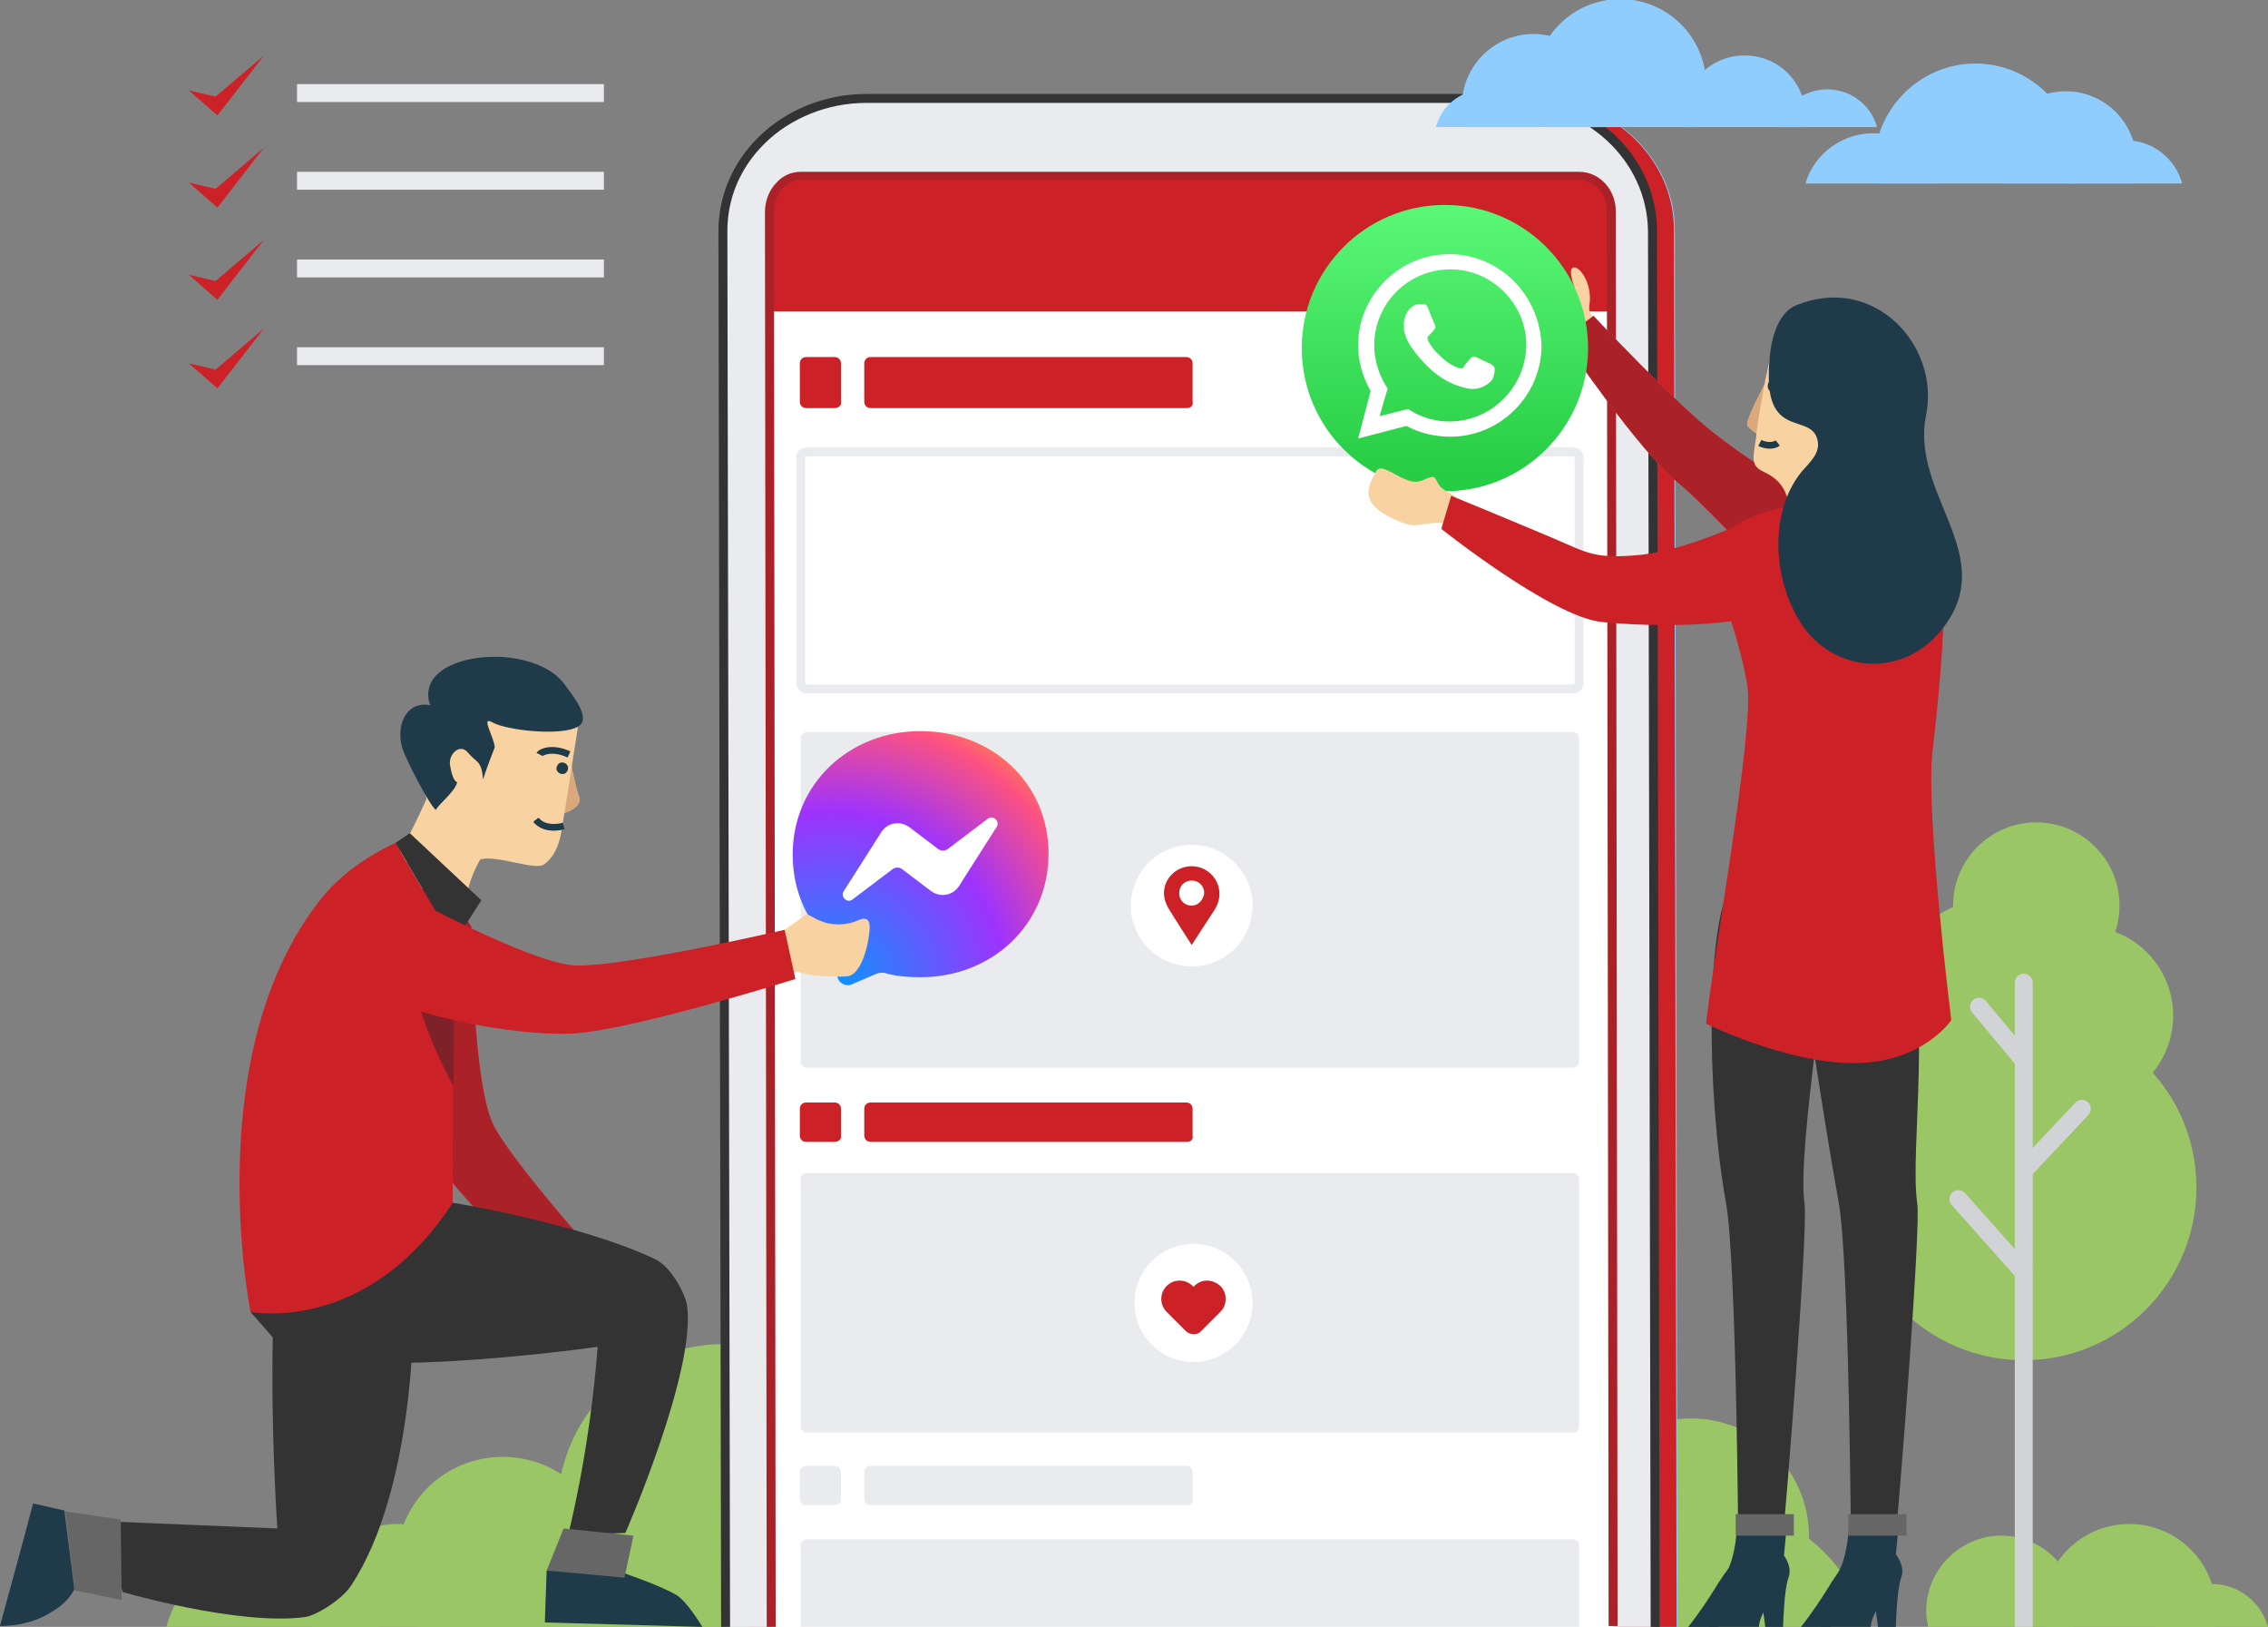 <?xml version="1.0" encoding="utf-8"?>
<!-- Generator: Adobe Illustrator 22.0.1, SVG Export Plug-In . SVG Version: 6.00 Build 0)  -->
<svg version="1.1" id="OBJECTS" xmlns="http://www.w3.org/2000/svg" xmlns:xlink="http://www.w3.org/1999/xlink" x="0px" y="0px"
	 viewBox="0 0 253.5 181.8" style="enable-background:new 0 0 253.5 181.8;" xml:space="preserve">
<rect x="0" y="0" width="253.5" height="181.8" fill="#808080" stroke="none"/>
<style type="text/css">
	.st0{fill:#9BC666;}
	.st1{fill:none;stroke:#D2D3D6;stroke-width:2;stroke-linecap:round;stroke-miterlimit:10;}
	.st2{fill:#8FCDFF;}
	.st3{fill:#CD2128;}
	.st4{fill:#E9EBEE;}
	.st5{fill:#333333;}
	.st6{fill:#FFFFFF;}
	.st7{fill:none;stroke:#E9EBEE;stroke-miterlimit:10;}
	.st8{fill:#AA2128;}
	.st9{fill:#F8D2A1;}
	.st10{fill:#E9526A;}
	.st11{fill:url(#SVGID_1_);}
	.st12{fill:#DBA87B;}
	.st13{fill:#1F3A49;}
	.st14{fill:none;stroke:#1F3A49;stroke-width:0.75;stroke-miterlimit:10;}
	.st15{fill:#666666;}
	.st16{fill:url(#bubble_2_);}
	.st17{fill:#7F2128;}
</style>
<g>
	<g>
		<g>
			<g>
				<g>
					<path class="st0" d="M231.9,181.8c0.1-0.6,0.2-1.2,0.2-1.8c0-4.6-3.8-8.4-8.4-8.4s-8.4,3.8-8.4,8.4c0,0.6,0.1,1.2,0.2,1.8
						H231.9z"/>
					<g>
						<g>
							<path class="st0" d="M253.5,181.8c-0.8-2.8-3.3-4.8-6.3-4.8s-5.6,2-6.3,4.8H253.5z"/>
							<path class="st0" d="M247.5,181.8c0.1-0.6,0.2-1.2,0.2-1.8c0-5.4-4.4-9.7-9.7-9.7c-5.4,0-9.7,4.4-9.7,9.7
								c0,0.6,0.1,1.2,0.2,1.8H247.5z"/>
						</g>
					</g>
				</g>
				<g>
					<g>
						<path class="st0" d="M94,181.8c7.2-7.3,7.2-19,0-26.2s-19-7.2-26.3,0c-7.2,7.2-7.2,19,0,26.2H94z"/>
						<path class="st0" d="M110.3,181.8c0.3-1.1,0.5-2.3,0.5-3.6c0-7.9-6.4-14.3-14.3-14.3s-14.3,6.4-14.3,14.3
							c0,1.2,0.2,2.4,0.5,3.6H110.3z"/>
						<path class="st0" d="M122,181.8c-0.4-5.9-5.3-10.6-11.3-10.6s-10.9,4.7-11.3,10.6H122z"/>
						<path class="st0" d="M87.8,181.8c-0.8-6.3-6.2-11.2-12.8-11.2c-6.5,0-11.9,4.9-12.8,11.2H87.8z"/>
					</g>
				</g>
				<g>
					<g>
						<path class="st0" d="M157.4,181.8h26.1c3.4-3.4,5.6-8.1,5.6-13.3c0-10.3-8.3-18.6-18.6-18.6s-18.6,8.3-18.6,18.6
							C151.8,173.7,153.9,178.4,157.4,181.8z"/>
						<path class="st0" d="M208.7,181.8c-2.1-8-9.4-13.8-18-13.8s-15.9,5.9-18,13.8H208.7z"/>
						<path class="st0" d="M180.6,181.8h16.8c2.9-2.4,4.8-6.1,4.8-10.1c0-7.3-5.9-13.2-13.2-13.2s-13.2,5.9-13.2,13.2
							C175.9,175.7,177.7,179.4,180.6,181.8z"/>
						<path class="st0" d="M168.8,181.8c0-0.2,0-0.3,0-0.5c0-10.7-8.6-19.3-19.3-19.3s-19.3,8.6-19.3,19.3c0,0.2,0,0.3,0,0.5H168.8z
							"/>
						<path class="st0" d="M168.6,181.8c2.4-2.7,3.9-6.2,3.9-10.1c0-8.4-6.8-15.2-15.2-15.2s-15.2,6.8-15.2,15.2
							c0,3.9,1.5,7.4,3.9,10.1H168.6z"/>
						<path class="st0" d="M194.2,181.8c-2.6-6.3-8.8-10.7-16-10.7s-13.4,4.4-16,10.7H194.2z"/>
					</g>
				</g>
				<g>
					<g>
						<path class="st0" d="M65.7,181.8c1.5-2,2.4-4.5,2.4-7.1c0-6.6-5.3-11.9-11.9-11.9s-11.9,5.3-11.9,11.9c0,2.7,0.9,5.2,2.4,7.1
							H65.7z"/>
						<path class="st0" d="M80.2,181.8c-1.8-4.4-6-7.5-11-7.5s-9.3,3.1-11,7.5H80.2z"/>
						<path class="st0" d="M42.4,181.8c-1.4-5.2-6.2-9.1-11.9-9.1s-10.5,3.8-11.9,9.1H42.4z"/>
						<path class="st0" d="M53.9,181.8c0.1-0.6,0.2-1.2,0.2-1.8c0-5.4-4.4-9.7-9.7-9.7c-5.4,0-9.7,4.4-9.7,9.7
							c0,0.6,0.1,1.2,0.2,1.8H53.9z"/>
						<path class="st0" d="M70.7,181.8c-1.9-3.3-5.5-5.5-9.6-5.5s-7.6,2.2-9.6,5.5H70.7z"/>
					</g>
				</g>
				<g>
					<g>
						<ellipse class="st0" cx="222.9" cy="111.9" rx="11.5" ry="11.5"/>
						<ellipse class="st0" cx="227.6" cy="101.2" rx="9.3" ry="9.3"/>
						<circle class="st0" cx="226.2" cy="132.7" r="19.3"/>
						<circle class="st0" cx="232.9" cy="113.5" r="10"/>
					</g>
					<g>
						<line class="st1" x1="226.2" y1="109.8" x2="226.2" y2="181.8"/>
						<line class="st1" x1="218.9" y1="134" x2="226.2" y2="142.2"/>
						<line class="st1" x1="221.2" y1="112.5" x2="226.2" y2="118.5"/>
						<line class="st1" x1="232.7" y1="123.9" x2="226.3" y2="130.7"/>
					</g>
				</g>
			</g>
			<g>
				<path class="st2" d="M187.2,25.7c0-8.2-7.2-14.8-16.1-14.8H99.3c-8.9,0-16,6.6-16,14.8l0.3,156.1h103.9L187.2,25.7z"/>
				<path class="st3" d="M187.4,181.8l-0.3-156.1c0-8.2-7.2-14.8-16.1-14.8H99.3c-8.9,0-16,6.6-16,14.8l0.3,156.1H187.4z"/>
				<path class="st4" d="M184.9,181.8l-0.3-156.1c0-8.2-7.2-14.8-16.1-14.8H96.8c-8.9,0-16,6.6-16,14.8l0.3,156.1H184.9z"/>
				<path class="st5" d="M81.6,181.8l-0.3-156c0-3.6,1.4-7,4.1-9.7c2.9-2.9,7.1-4.6,11.4-4.6h71.8c8.6,0,15.5,6.4,15.6,14.3l0.3,156
					h1l-0.3-156c0-8.5-7.4-15.3-16.6-15.3H96.8c-4.6,0-9,1.8-12.1,4.9c-2.8,2.8-4.4,6.5-4.4,10.4l0.3,156H81.6z"/>
				<path class="st6" d="M86.3,181.8h94c0-0.2,0-0.3,0-0.5l-0.2-157.7c0-2.2-1.6-3.9-3.6-3.9h-87c-2,0-3.6,1.8-3.6,3.9l0.2,157.7
					C86.2,181.5,86.2,181.6,86.3,181.8z"/>
				<path class="st3" d="M180.1,34.8V23.6c0-2.2-1.6-3.9-3.6-3.9h-87c-2,0-3.6,1.8-3.6,3.9v11.2H180.1z"/>
				<path class="st6" d="M86.3,181.8h94c0-0.2,0-0.3,0-0.5l-0.2-128.9H86l0.2,128.9C86.2,181.5,86.2,181.6,86.3,181.8z"/>
				<g>
					<path id="XMLID_66_" class="st3" d="M132.7,45.6H97.3c-0.4,0-0.7-0.3-0.7-0.7v-4.3c0-0.4,0.3-0.7,0.7-0.7h35.3
						c0.4,0,0.7,0.3,0.7,0.7v4.3C133.4,45.3,133.1,45.6,132.7,45.6z"/>
					<path id="XMLID_64_" class="st7" d="M90.2,50.5h85.6c0.4,0,0.7,0.3,0.7,0.7v25.1c0,0.4-0.3,0.7-0.7,0.7H90.2
						c-0.4,0-0.7-0.3-0.7-0.7V51.2C89.4,50.8,89.8,50.5,90.2,50.5z"/>
					<path id="XMLID_55_" class="st3" d="M93.3,45.6h-3.2c-0.4,0-0.7-0.3-0.7-0.7v-4.3c0-0.4,0.3-0.7,0.7-0.7h3.2
						c0.4,0,0.7,0.3,0.7,0.7v4.3C94.1,45.3,93.7,45.6,93.3,45.6z"/>
				</g>
				<g>
					<path id="XMLID_79_" class="st4" d="M90.2,81.8h85.6c0.4,0,0.7,0.3,0.7,0.7v36.1c0,0.4-0.3,0.7-0.7,0.7H90.2
						c-0.4,0-0.7-0.3-0.7-0.7v-36C89.4,82.2,89.8,81.8,90.2,81.8z"/>
					<g id="XMLID_611_">
						<circle id="XMLID_683_" class="st6" cx="133.2" cy="101.2" r="6.8"/>
						<path id="XMLID_674_" class="st3" d="M133,96.8c-1.6,0.1-2.9,1.4-2.9,3c0,0.6,0.2,1.2,0.5,1.7c0.6,1,2.6,4.1,2.6,4.1
							s2-3.1,2.6-4c0.3-0.5,0.5-1.1,0.5-1.7C136.3,98.1,134.8,96.7,133,96.8z M133.2,101.2c-0.8,0-1.4-0.6-1.4-1.4s0.6-1.4,1.4-1.4
							c0.8,0,1.4,0.6,1.4,1.4C134.5,100.6,133.9,101.2,133.2,101.2z"/>
					</g>
					<path id="XMLID_2_" class="st3" d="M132.7,127.6H97.3c-0.4,0-0.7-0.3-0.7-0.7v-3c0-0.4,0.3-0.7,0.7-0.7h35.3
						c0.4,0,0.7,0.3,0.7,0.7v3C133.4,127.3,133.1,127.6,132.7,127.6z"/>
					<path id="XMLID_1_" class="st3" d="M93.3,127.6h-3.2c-0.4,0-0.7-0.3-0.7-0.7v-3c0-0.4,0.3-0.7,0.7-0.7h3.2
						c0.4,0,0.7,0.3,0.7,0.7v3C94.1,127.3,93.7,127.6,93.3,127.6z"/>
				</g>
				<g>
					<path id="XMLID_94_" class="st4" d="M132.7,168.2H97.3c-0.4,0-0.7-0.3-0.7-0.7v-3c0-0.4,0.3-0.7,0.7-0.7h35.3
						c0.4,0,0.7,0.3,0.7,0.7v3C133.4,167.8,133.1,168.2,132.7,168.2z"/>
					<path id="XMLID_93_" class="st4" d="M93.3,168.2h-3.2c-0.4,0-0.7-0.3-0.7-0.7v-3c0-0.4,0.3-0.7,0.7-0.7h3.2
						c0.4,0,0.7,0.3,0.7,0.7v3C94.1,167.8,93.7,168.2,93.3,168.2z"/>
					<path id="XMLID_92_" class="st4" d="M90.2,131.1h85.6c0.4,0,0.7,0.3,0.7,0.7v27.6c0,0.4-0.3,0.7-0.7,0.7H90.2
						c-0.4,0-0.7-0.3-0.7-0.7v-27.6C89.4,131.4,89.8,131.1,90.2,131.1z"/>
					<g id="XMLID_705_">
						<g id="XMLID_1585_">
							<ellipse id="XMLID_1731_" class="st6" cx="133.4" cy="145.6" rx="6.6" ry="6.6"/>
						</g>
						<path id="XMLID_595_" class="st3" d="M136.4,143.7L136.4,143.7C136.4,143.7,136.4,143.6,136.4,143.7c-0.9-0.8-2.1-0.8-2.9,0
							l-0.1,0.1l-0.1-0.1c-0.8-0.8-2.1-0.8-2.9,0l0,0c-0.8,0.8-0.8,2.1,0,2.9l2.2,2.2c0.5,0.4,1.2,0.4,1.6,0l2.2-2.2
							C137.2,145.8,137.2,144.5,136.4,143.7z"/>
					</g>
					<path class="st4" d="M176.5,181.8v-9.1c0-0.4-0.3-0.7-0.7-0.7H90.2c-0.4,0-0.7,0.3-0.7,0.7v9.1H176.5z"/>
				</g>
				<path class="st8" d="M180.6,23.6c0-2.4-1.8-4.4-4.1-4.4h-87c-1,0-2,0.4-2.7,1.2c-0.8,0.8-1.3,2-1.3,3.3l0.2,158.2h1L86.5,23.6
					c0-1,0.4-1.9,1-2.6c0.6-0.6,1.3-0.9,2-0.9h87c1.7,0,3.1,1.5,3.1,3.4l0.2,158.2h1L180.6,23.6z"/>
				<path class="st8" d="M47.2-15.1"/>
			</g>
			<g>
				<g>
					<path class="st9" d="M178.3,36c0,0-0.6-0.9-0.7-1.6c-0.1-0.7,0.2-1.2-0.2-1.4c-0.8-0.3-1.5,0-2.4-1.2c-0.8-1.1-1.3-3-2.2-2.5
						c-0.8,0.5-2,1-2.2,2.3s1.6,4,2.4,4.6c0.8,0.5,2.5,0.9,3.1,2C176.7,39.3,178.3,36,178.3,36z"/>
					<path class="st10" d="M205.1,56.9c0,0,2.2,1.3,2.1,4.1c-0.1,2.8-1.1,5-5.1,4.8c-3.9-0.2-10.2-8.3-14.6-11.9
						c-4.4-3.6-12.8-16-12.8-16l3.4-2.6c0,0,9.4,10,13.6,13.2C198.1,53.5,205.1,56.9,205.1,56.9z"/>
					<path class="st8" d="M205.1,56.9c0,0,2.2,1.3,2.1,4.1c-0.1,2.8-1.1,5-5.1,4.8c-3.9-0.2-10.2-8.3-14.6-11.9
						c-4.4-3.6-12.8-16-12.8-16l3.4-2.6c0,0,9.4,10,13.6,13.2C198.1,53.5,205.1,56.9,205.1,56.9z"/>
					<path class="st9" d="M177.6,34.4c0.5-2.4-0.8-4.3-1.5-4.5c-0.9-0.2-0.4,1.4-0.1,2.3c0.4,1.3-0.7,3.3-0.7,3.3
						S177.4,35.2,177.6,34.4z"/>
				</g>
				<g id="XMLID_54_">
					<g>
						
							<linearGradient id="SVGID_1_" gradientUnits="userSpaceOnUse" x1="161.5" y1="131.37" x2="161.5" y2="163.436" gradientTransform="matrix(1 0 0 -1 0 184)">
							<stop  offset="0" style="stop-color:#27CD44"/>
							<stop  offset="1" style="stop-color:#5FFB7C"/>
						</linearGradient>
						<circle class="st11" cx="161.5" cy="38.9" r="16"/>
						<g>
							<g id="WA_Logo_2_">
								<g>
									<path class="st6" d="M169.2,31.4c-1.9-1.9-4.5-3-7.2-3c-5.6,0-10.2,4.6-10.2,10.2c0,1.8,0.5,3.5,1.4,5.1l-1.4,5.3l5.4-1.4
										c1.5,0.8,3.2,1.2,4.9,1.2l0,0l0,0c5.6,0,10.2-4.6,10.2-10.2C172.2,35.9,171.1,33.3,169.2,31.4z M162,47.1L162,47.1
										c-1.5,0-3-0.4-4.3-1.2l-0.3-0.2l-3.2,0.8l0.9-3.1l-0.2-0.3c-0.8-1.3-1.3-2.9-1.3-4.5c0-4.7,3.8-8.5,8.5-8.5
										c2.3,0,4.4,0.9,6,2.5c1.6,1.6,2.5,3.7,2.5,6C170.5,43.3,166.7,47.1,162,47.1z M166.7,40.7c-0.3-0.1-1.5-0.7-1.7-0.8
										s-0.4-0.1-0.6,0.1s-0.7,0.8-0.8,1s-0.3,0.2-0.6,0.1c-0.3-0.1-1.1-0.4-2-1.3c-0.8-0.7-1.3-1.5-1.4-1.8s0-0.4,0.1-0.5
										s0.3-0.3,0.4-0.4c0.1-0.1,0.2-0.3,0.3-0.4c0.1-0.2,0-0.3,0-0.4c-0.1-0.1-0.6-1.4-0.8-1.9S159.2,34,159,34
										c-0.1,0-0.3,0-0.5,0s-0.4,0.1-0.7,0.3s-0.9,0.9-0.9,2.1c0,1.3,0.9,2.5,1,2.6s1.8,2.7,4.3,3.8c0.6,0.3,1.1,0.4,1.4,0.5
										c0.6,0.2,1.2,0.2,1.6,0.1c0.5-0.1,1.5-0.6,1.7-1.2c0.2-0.6,0.2-1.1,0.1-1.2S166.9,40.9,166.7,40.7z"/>
								</g>
							</g>
						</g>
					</g>
				</g>
				<path class="st9" d="M162.6,55.4c0,0-1.1-0.5-1.6-1c-0.5-0.6-0.5-1.2-1-1.1c-0.9,0.2-1.4,0.9-2.8,0.3c-1.4-0.5-2.9-1.9-3.4-0.9
					c-0.5,0.9-1.2,2.1-0.6,3.3c0.6,1.3,3.8,2.7,4.8,2.7s2.8-0.6,4,0S162.6,55.4,162.6,55.4z"/>
				<path class="st5" d="M204.4,103.4c0.5,1.2-3.6,25.1-2.7,31.1c0.4,2.8-2,33.5-2.6,39.2h-4.8c0,0-0.2-33.1-1.4-39.4
					c-2.2-12.3-2.3-31.9,0.9-35.9C195.8,96.1,204.4,103.4,204.4,103.4z"/>
				<path class="st5" d="M212.6,100.3c3.6,12.2,0.8,28.2,1.7,34.2c0.4,2.8-2,33.5-2.6,39.2h-4.8c0,0-0.2-33.1-1.4-39.4
					c-2.2-12.3-4.7-30-4.7-30L212.6,100.3z"/>
				<path class="st3" d="M202.4,56.1c0,0-6.2,0.8-8.8,2.9c-3.2,2.5,1.6,4.8-1.1,7.6c0,0,2,5.1,2.8,10s-3.9,30.7-4.6,37.8
					c0,0,8.9,4.4,16.5,4.4c7.7,0,10.9-4.8,10.9-4.8s-2.9-23.2-2.1-30c0.8-6.9,1.8-17.5,1-21.6s-6.4-4.7-6.4-4.7L202.4,56.1z"/>
				<path class="st9" d="M197.2,43c0,0-2.1,4-1.9,4.5c0.2,0.5,1.9,1.5,1.9,1.5V43z"/>
				<path class="st12" d="M197.2,43c0,0-2.1,4-1.9,4.5c0.2,0.5,1.9,1.5,1.9,1.5V43z"/>
				<path class="st9" d="M198,39c-0.1,0.8-0.4,2.2-0.8,4c-0.3,1.7-0.7,3.7-0.9,5.7c-0.2,1.9-0.8,3.2,0.6,3.9
					c0.7,0.4,2.9,1.1,3.1,4.4c0.2,3.2,8.4,2.5,8.8-3.4c0.2-3.9-5.5-12.2-5.5-12.2L198,39z"/>
				<path class="st3" d="M195.1,58.3c0,0,2.5-0.1,4,2.3c1.5,2.4,2.5,5.5-0.9,7.5s-13.5,2-19.2,1.4c-5.6-0.6-17.9-10.4-17.9-10.4
					l1.1-3.7c0,0,7.3,3,11.3,4.7s4.7,2.4,9.9,1.9C188.7,61.4,195.1,58.3,195.1,58.3z"/>
				<path class="st13" d="M197.6,43c-0.1,0.4,0.2,0.8,0.6,0.9c0.4,0.1,0.8-0.2,0.9-0.6c0.1-0.4-0.2-0.8-0.6-0.9
					C198.1,42.3,197.6,42.6,197.6,43z"/>
				<path class="st14" d="M198.7,49.5c-0.5,0.4-1.4,0.3-2,0"/>
				<path class="st14" d="M201.9,40.6c-0.6-0.1-1.3-0.2-2-0.1c-0.7,0.1-1.3,0.4-1.7,1"/>
				<path class="st13" d="M200.8,34.1c-2,0.8-3.1,3.6-3.1,8c0,6.7,4.6,4.2,5.4,6.9c0.5,1.6-0.8,2.6-1.8,3.8
					c-3.5,4.4-3.1,11.5-0.4,16.2c3.4,6.1,11.5,7.1,16.1,1.4c6.7-8.3-3.6-15.1-1.7-24.1C216.8,38.5,209.4,30.6,200.8,34.1z"/>
				<g>
					<path class="st13" d="M210.9,175.6c0,0-1,4.1-1.4,4.8c-0.4,0.8-0.4,1.4-0.4,1.4h-5.6c0,0,2.1-4.1,3.4-4.9
						C208.3,176,210.9,175.6,210.9,175.6z"/>
					<path class="st13" d="M211.9,173.7c0,0,1.1,1.3,0.6,2.6s-0.6,5.5-0.6,5.5h-2c0,0-0.4-3.9-0.9-4c-0.5-0.2-4.4,4-4.4,4h-3.3
						c0,0,1.3-1.6,2.8-4c1.8-3,3-4,3-4C209.1,173.7,211.9,173.7,211.9,173.7z"/>
					<path class="st13" d="M210.9,175.6l1-1.8l0.4-4.2c0,0-2.6,0.4-3.5,0.4c-0.5,0-2.1,0-2.1,0s-0.1,4.1-1.4,6L210.9,175.6z"/>
				</g>
				<g>
					<path class="st13" d="M198.4,175.6c0,0-1,4.1-1.4,4.8c-0.4,0.8-0.4,1.4-0.4,1.4H191c0,0,2.1-4.1,3.4-4.9
						C195.7,176,198.4,175.6,198.4,175.6z"/>
					<path class="st13" d="M199.3,173.7c0,0,1.1,1.3,0.6,2.6s-0.6,5.5-0.6,5.5h-2c0,0-0.4-3.9-0.9-4c-0.5-0.2-4.4,4-4.4,4h-3.3
						c0,0,1.3-1.6,2.8-4c1.8-3,3-4,3-4C196.6,173.7,199.3,173.7,199.3,173.7z"/>
					<path class="st13" d="M198.4,175.6l1-1.8l0.4-4.2c0,0-2.6,0.4-3.5,0.4c-0.5,0-2.1,0-2.1,0s-0.1,4.1-1.4,6L198.4,175.6z"/>
				</g>
				<rect x="194" y="169.2" class="st15" width="6.5" height="2.4"/>
				<rect x="206.6" y="169.2" class="st15" width="6.5" height="2.4"/>
			</g>
			<g>
				<g id="XMLID_81_">
					<g>
						<g>
							<g id="logo_1_">
								
									<radialGradient id="bubble_2_" cx="-301.97" cy="30.877" r="3.883896e-02" gradientTransform="matrix(800 0 0 800 241670.312 -24591.848)" gradientUnits="userSpaceOnUse">
									<stop  offset="0" style="stop-color:#0797FD"/>
									<stop  offset="0.61" style="stop-color:#9D33FD"/>
									<stop  offset="0.935" style="stop-color:#FD5280"/>
									<stop  offset="1" style="stop-color:#FD7061"/>
								</radialGradient>
								<path id="bubble_1_" class="st16" d="M102.9,81.7c-8,0-14.3,5.9-14.3,13.8c0,4.2,1.7,7.7,4.5,10.2c0.2,0.2,0.4,0.5,0.4,0.8
									l0.1,2.5c0,0.8,0.9,1.3,1.6,1l2.8-1.2c0.2-0.1,0.5-0.1,0.8-0.1c1.3,0.4,2.7,0.5,4.1,0.5c8,0,14.3-5.9,14.3-13.8
									S110.9,81.7,102.9,81.7z"/>
								<path id="bolt_1_" class="st6" d="M94.3,99.6l4.2-6.6c0.7-1.1,2.1-1.3,3.1-0.6l3.3,2.5c0.3,0.2,0.7,0.2,1,0l4.5-3.4
									c0.6-0.5,1.4,0.3,1,0.9l-4.2,6.6c-0.7,1.1-2.1,1.3-3.1,0.6l-3.3-2.5c-0.3-0.2-0.7-0.2-1,0l-4.5,3.4
									C94.7,101,93.9,100.2,94.3,99.6z"/>
							</g>
						</g>
					</g>
				</g>
				<g>
					<path class="st10" d="M52.7,103.6c0,0,0.1,18,2.6,22.4c2.9,5.2,14.8,18.2,14.8,18.2l-4.2,3.8c0,0-14.3-13.5-17.6-18.9
						c-3.2-5.2-8.2-18.9-6.6-25.2C42.3,101.2,48.1,95.3,52.7,103.6z"/>
				</g>
				<g>
					<path class="st8" d="M52.7,103.6c0,0,0.1,18,2.6,22.4c2.9,5.2,14.8,18.2,14.8,18.2l-4.2,3.8c0,0-14.3-13.5-17.6-18.9
						c-3.2-5.2-8.2-18.9-6.6-25.2C42.3,101.2,48.1,95.3,52.7,103.6z"/>
				</g>
				<path class="st9" d="M63.8,85.2c0,0,0.4,2.3,0.9,3.8c0.6,1.5-2.5,2.1-2.5,2.1L63.8,85.2z"/>
				<path class="st12" d="M63.8,85.2c0,0,0.4,2.3,0.9,3.8c0.6,1.5-2.5,2.1-2.5,2.1L63.8,85.2z"/>
				<path class="st5" d="M37,128.6l-3.2,2.8c-5.2,4.5-2.8,39.4-2.8,39.4L11.8,170l1.9,7.9c0,0,13,3.8,20.4,2.8
					c1.3-0.2,4.2-2,5.2-3.6c7-10.7,6.9-29.9,6.9-29.9L37,128.6z"/>
				<g>
					<polygon class="st15" points="7.3,168.9 8.3,177.7 13.6,178.8 13.5,169.8 					"/>
				</g>
				<path class="st5" d="M28,146.6l2.8,3.2c4.5,5.2,36,0.7,36,0.7c-0.9,11.9-3.3,21-3.3,21l6.4-0.2c0,0,7.9-18,6.9-25.4
					c-0.2-1.3-1.8-4.4-3.6-5.2c-8.4-4-22.6-6.3-22.6-6.3L28,146.6z"/>
				<path class="st9" d="M47.7,89.2c0,0-1.4,3.3-3.2,6.3l7.3,6.6c0,0,0.4-5.7,3.9-8.4L47.7,89.2z"/>
				<g>
					<path class="st9" d="M62.7,93.2c-0.3,1.5-0.9,2.7-1.9,3.4c-1,0.7-5-1-7-0.6c-4.6,1.1-6.4-5.3-6.5-10.4c0-1.8,0.9-3.8,2.1-5.2
						c1.3-1.6,4.3-1.9,6.2-1.6c1.2,0.2,2.4,1,3.3,1.7c0.8,0.7,5.2-0.2,5.7,0.7c0,0-0.2,1.4-0.5,3.2C63.6,87.8,62.8,92.6,62.7,93.2z"
						/>
				</g>
				<path class="st13" d="M63.5,85.8c0,0.4-0.3,0.7-0.6,0.7c-0.4,0-0.7-0.3-0.7-0.6c0-0.4,0.3-0.7,0.6-0.7
					C63.2,85.2,63.5,85.5,63.5,85.8z"/>
				<path class="st13" d="M48.1,78.8c0,0-0.7-1.4,0.3-2.9c2.4-3.4,11.9-3.5,14.8,0.7c0.7,1,3,3.7,1.4,4.6c-1.9,1.1-8.1,0.4-9.6-0.5
					c-1.3-0.7,0.2,1.6,0.3,2.8c0,0-1.2,3.1-1.3,3.6c-0.2-2.2-0.7-1.8-1.7-3c-0.9-1.1-2.2,0.2-2,1.4c0.3,1.9,0.8,1.9,0.8,1.9
					c-0.2,1-1.9,2.3-2.4,3.1c-0.8-0.7-3.3-5.6-3.7-6.8C44.2,81.2,45.3,78.3,48.1,78.8z"/>
				<path class="st14" d="M59.9,91.6c0.7,0.9,2,1,3.1,0.7"/>
				<polygon class="st5" points="45.8,93.1 53.8,100.6 50.8,105.3 44.2,94.2 				"/>
				<path class="st3" d="M44.2,94.2c0,0-4.5,1.9-7.7,5.5C22,116.8,28,146.6,28,146.6s13,2.6,22.6-12.2l0.1-29L44.2,94.2z"/>
				<path class="st17" d="M45.4,104.3c0.3,5.8,2.3,11.6,5.3,17.1l0.1-15.2C48.8,105.8,47,105.2,45.4,104.3z"/>
				<g>
					<path class="st13" d="M61.1,175.5l-0.2,5.8l17.6,0.5c0,0-1.6-2.7-2.8-3.5c-1.7-1.1-6.8-2.8-6.8-2.8H61.1z"/>
					<polygon class="st15" points="61.1,175.5 69.8,176.3 70.8,171.6 63,170.8 					"/>
				</g>
				<path class="st9" d="M84.9,106.4c0.6-0.6,2.8-2.5,2.8-2.5s1.6-1.1,2.1-1.5c0.5-0.5,0.8,0.1,1.9,0.5c1.1,0.5,2.8,0.6,4.3-0.1
					c1.5-0.6,1.3,0.9,1,2.5s-1.1,3.7-2.3,3.8c-1.2,0.1-4.1,0-5.1-0.4s-3.4,0.4-3.4,0.4L84.9,106.4z"/>
				<g>
					<path class="st3" d="M43.8,99.2c0,0,15.7,8.7,20.8,8.7c5.9,0,23.1-4,23.1-4l1.2,5.5c0,0-18.8,5.9-25.1,6.1
						c-6.1,0.3-20.4-2.1-25.2-6.6C36.6,107.1,34.3,99.1,43.8,99.2z"/>
				</g>
				<path class="st14" d="M60.3,84.3c0.1-0.2,1.3-0.9,3.3,0"/>
				<path class="st13" d="M3.7,168c-1.2,4.6-2.5,9.2-3.7,13.7c0.9,0,3.2-0.1,5.3-1.3c0.7-0.4,2.2-1.2,3-2.8l0,0l-1.1-8.8L3.7,168z"
					/>
			</g>
			<g>
				<path class="st2" d="M189.5,14.2c0.8-1.4,1.2-3,1.2-4.7c0-5.3-4.3-9.6-9.6-9.6s-9.6,4.3-9.6,9.6c0,1.7,0.4,3.3,1.2,4.7H189.5z"
					/>
				<path class="st2" d="M201.7,14.2c0.1-0.4,0.1-0.8,0.1-1.2c0-3.8-3-6.8-6.8-6.8s-6.8,3-6.8,6.8c0,0.4,0,0.8,0.1,1.2H201.7z"/>
				<path class="st2" d="M209.8,14.2c-0.7-2.6-3.2-4.4-6-4.2c-2.5,0.2-4.5,1.9-5.1,4.2H209.8z"/>
				<path class="st2" d="M171.6,14.2c-0.7-2.6-3.2-4.4-6-4.2c-2.5,0.2-4.5,1.9-5.1,4.2H171.6z"/>
				<path class="st2" d="M163.9,14.2H179c0.2-0.8,0.4-1.6,0.4-2.4c0-4.4-3.6-8-8-8s-8,3.6-8,8C163.5,12.6,163.6,13.4,163.9,14.2
					C163.8,14.2,163.8,14.2,163.9,14.2z"/>
			</g>
			<g>
				<path class="st2" d="M209.7,20.5c-0.1-0.7-0.2-1.4-0.2-2.1c0-6.2,5.1-11.3,11.3-11.3s11.3,5.1,11.3,11.3c0,0.7-0.1,1.4-0.2,2.1
					H209.7z"/>
				<path class="st2" d="M201.8,20.5c1-3.4,4.3-5.8,8-5.6c3.3,0.2,6,2.5,6.8,5.6H201.8z"/>
				<path class="st2" d="M231.3,20.5c0.8-2.9,3.7-5,6.8-4.8c2.8,0.2,5.1,2.2,5.8,4.8H231.3z"/>
				<path class="st2" d="M238.5,20.5h-15.1c-0.2-0.8-0.4-1.6-0.4-2.4c0-4.4,3.6-7.9,7.9-7.9c4.4,0,7.9,3.6,7.9,7.9
					C238.9,19,238.8,19.7,238.5,20.5L238.5,20.5z"/>
			</g>
		</g>
		<g>
			<rect x="33.2" y="9.4" class="st4" width="34.3" height="2"/>
			<rect x="33.2" y="19.2" class="st4" width="34.3" height="2"/>
			<rect x="33.2" y="29" class="st4" width="34.3" height="2"/>
			<polygon class="st3" points="21.1,10.1 24.3,12.9 29.5,6.2 24.1,10.8 			"/>
			<polygon class="st3" points="21.1,20.4 24.3,23.2 29.5,16.5 24.1,21.1 			"/>
			<polygon class="st3" points="21.1,30.7 24.3,33.5 29.5,26.8 24.1,31.4 			"/>
			<rect x="33.2" y="38.8" class="st4" width="34.3" height="2"/>
			<polygon class="st3" points="21.1,40.6 24.3,43.4 29.5,36.7 24.1,41.3 			"/>
		</g>
	</g>
</g>
</svg>
